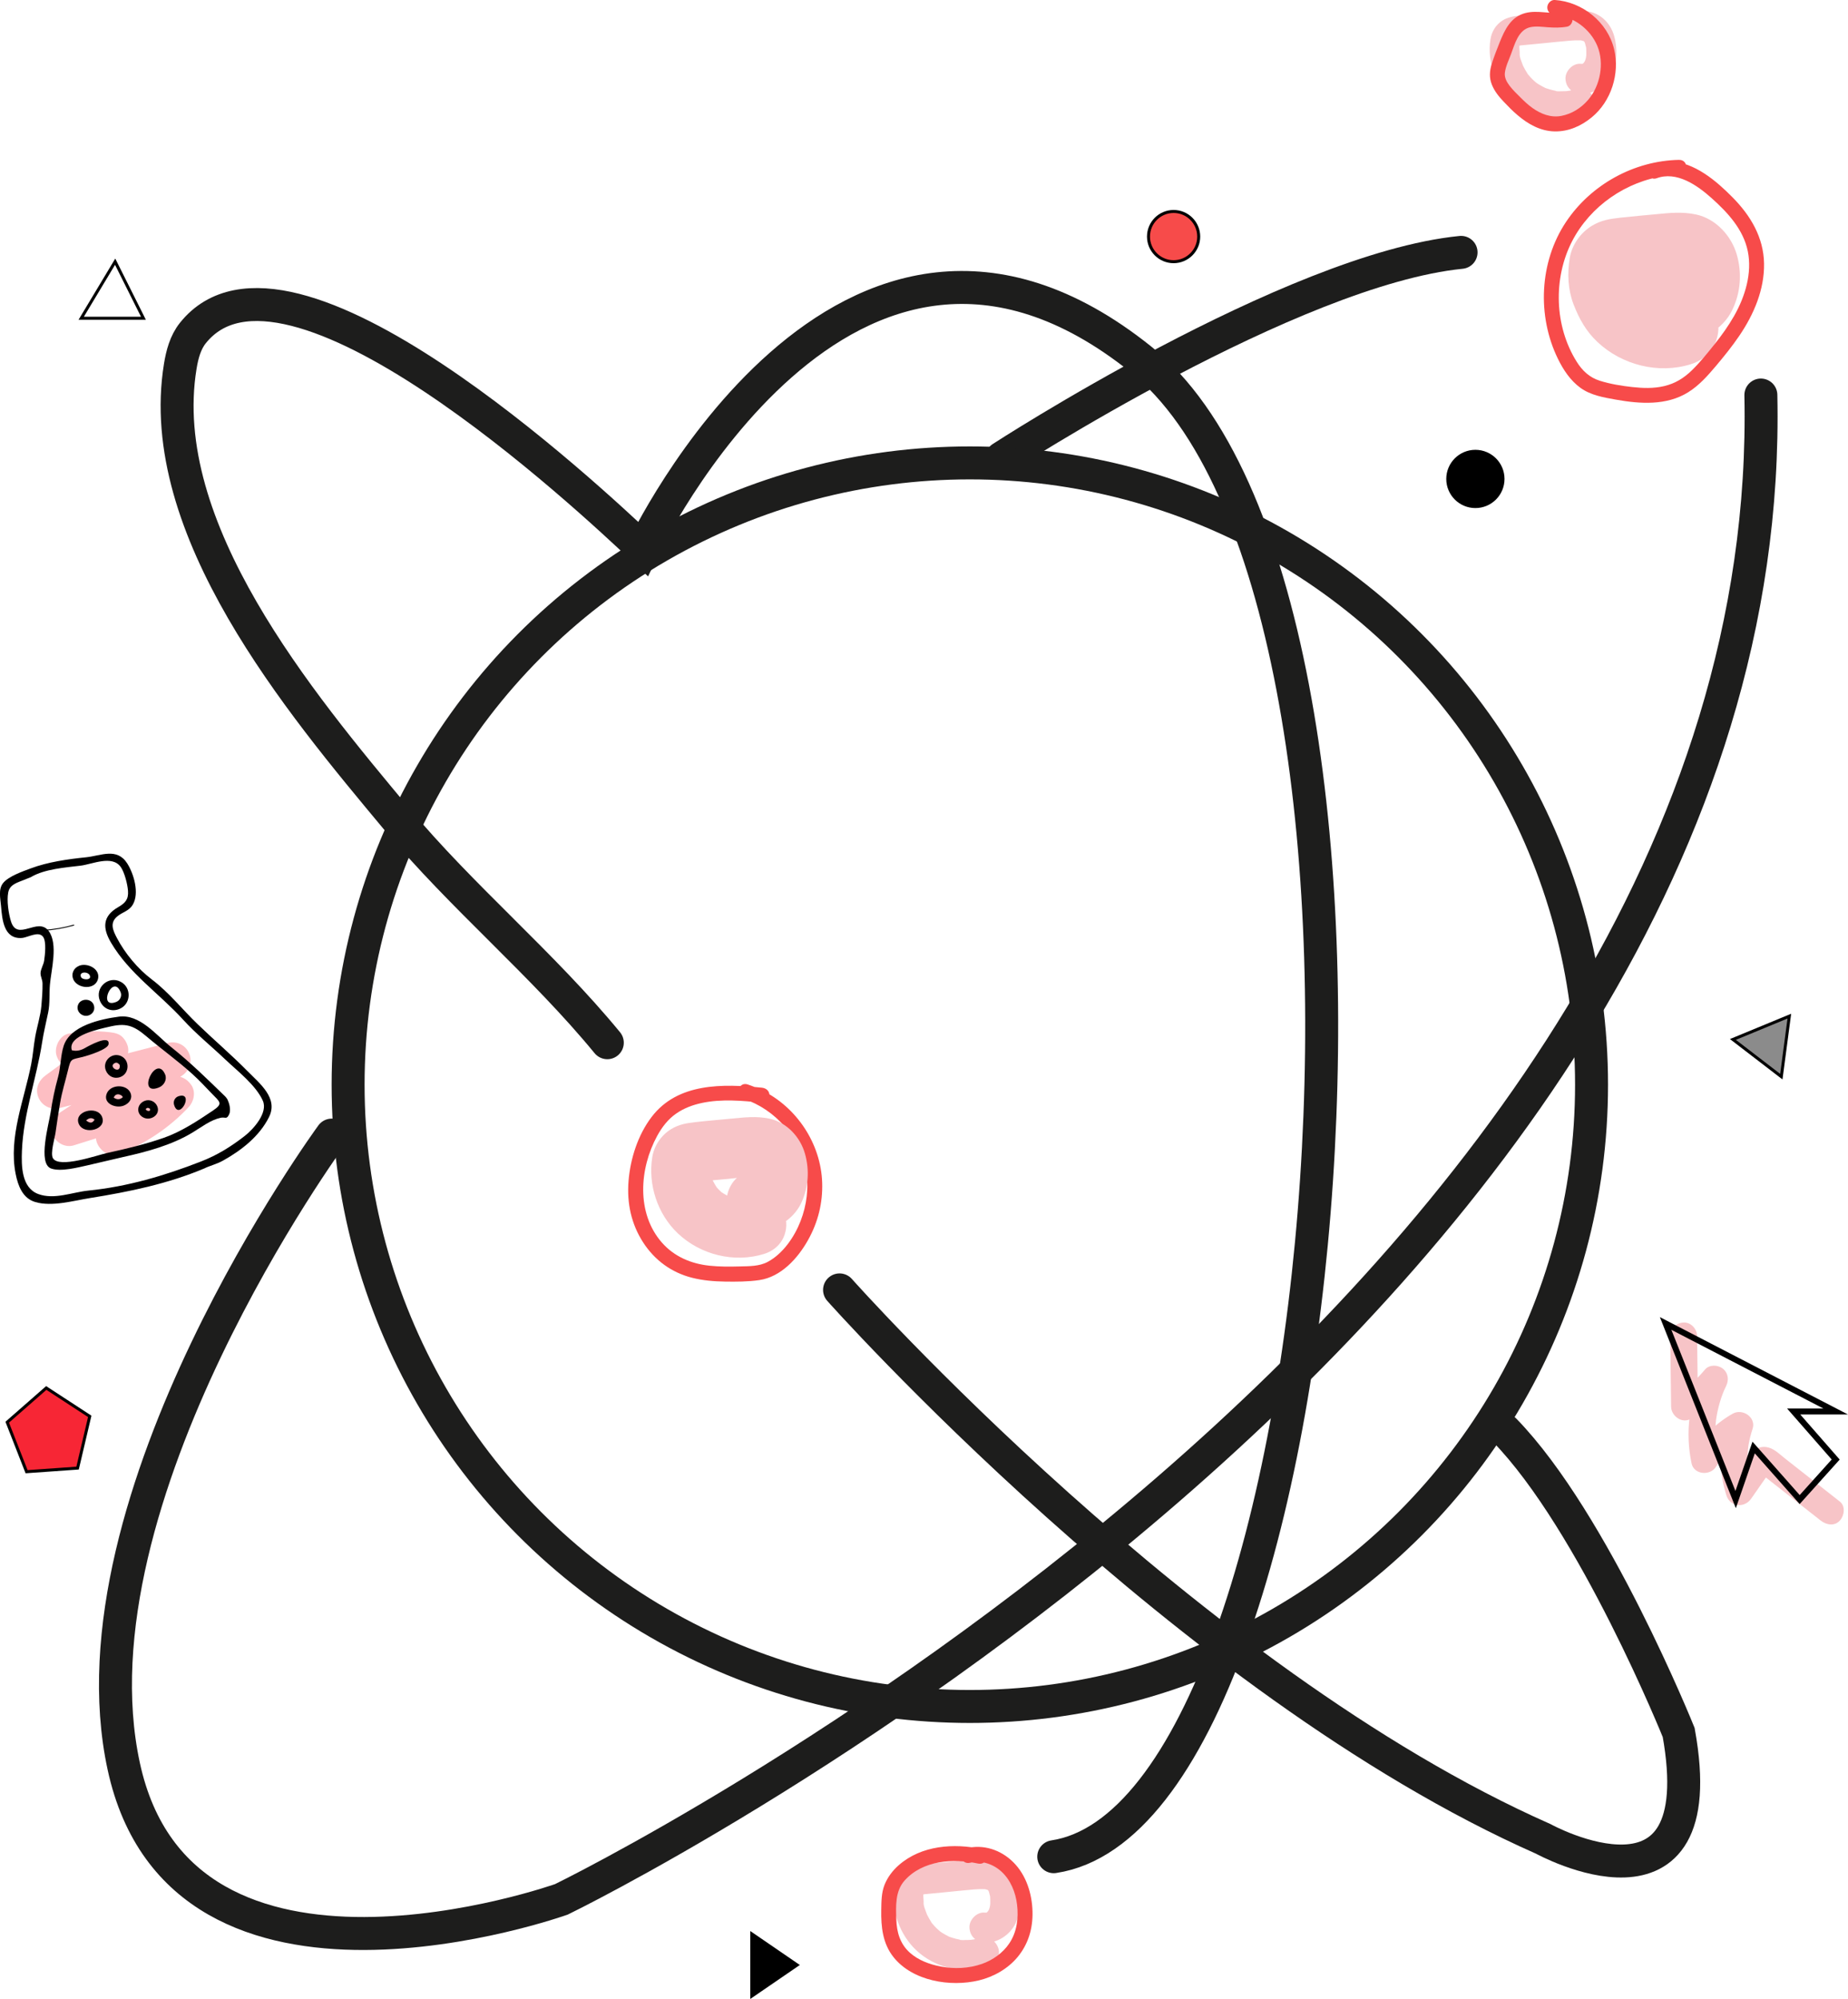 <?xml version="1.0" encoding="UTF-8"?><svg id="Calque_1" xmlns="http://www.w3.org/2000/svg" viewBox="0 0 616.77 667.08"><defs><style>.cls-1,.cls-2,.cls-3,.cls-4,.cls-5,.cls-6,.cls-7{stroke-miterlimit:10;}.cls-1,.cls-2,.cls-3,.cls-4,.cls-6{stroke:#000;}.cls-1,.cls-8{fill:#f74b4a;}.cls-2,.cls-9{fill:#f72635;}.cls-3{fill:#8b8b8b;}.cls-4{stroke-width:2px;}.cls-4,.cls-5,.cls-6,.cls-7{fill:none;}.cls-5{stroke-linecap:round;}.cls-5,.cls-7{stroke:#1d1d1c;stroke-width:11px;}.cls-10{opacity:.3;}.cls-11,.cls-12,.cls-8,.cls-9{stroke-width:0px;}.cls-12{fill:#f7c4c7;}</style></defs><path class="cls-12" d="m557.44,445.87c.1,7.86.19,15.72.29,23.57.04,3.18,3.88,5.91,6.77,3.89,4.04-2.84,7.74-6.09,10.92-9.88l-7.07-5.45c-4.61,9.46-5.95,20.02-3.8,30.33.81,3.89,6.34,4.25,8.22,1.07.34-.58.7-1.15,1.08-1.71.19-.28.38-.56.58-.83.1-.13.68-.85.15-.22.82-.99,1.66-1.95,2.58-2.85.43-.42.88-.84,1.34-1.23.25-.22.52-.43.77-.65.37-.33-.46.31.21-.17,1.1-.79,2.22-1.52,3.4-2.19l-6.61-5.08c-2.63,7.91-2.65,16.7-.06,24.61,1.26,3.84,6,4.26,8.22,1.07,1.87-2.69,3.75-5.37,5.62-8.06.23-.33.49-.66.7-1.01.19-.26.19-.27,0-.02-.22.27-.19.25.08-.06l-3.48.53c.37.26.45.31.25.15-.29-.2.69.54.68.53,1.29,1.02,2.59,2.03,3.88,3.05,5.17,4.06,10.35,8.13,15.52,12.19,1.85,1.45,4.59,1.94,6.36,0,1.49-1.62,1.98-4.81,0-6.36-6.08-4.78-12.16-9.55-18.24-14.33-1.7-1.33-3.4-3.1-5.53-3.69-2.91-.8-5.28.74-6.95,2.98-2.31,3.11-4.44,6.36-6.66,9.54l8.22,1.07c-.57-1.73-.99-3.47-1.31-5.26-.26-1.43.07.85-.09-.6-.05-.45-.09-.9-.13-1.35-.07-.9-.1-1.81-.1-2.71s.04-1.81.11-2.71c.04-.45.08-.9.13-1.35-.09.78.07-.45.1-.59.31-1.79.76-3.54,1.33-5.25,1.28-3.85-3.34-6.92-6.61-5.08-5.51,3.09-10.12,7.64-13.34,13.07l8.22,1.07c-.12-.57-.23-1.14-.33-1.72-.05-.29-.09-.58-.14-.86.06.47.06.44,0-.11-.1-1.02-.19-2.03-.23-3.05-.08-2.19.01-4.38.26-6.55-.1.91.13-.81.16-.97.07-.43.16-.86.24-1.29.23-1.14.52-2.28.85-3.4.29-.98.61-1.95.98-2.9.05-.15.7-1.69.38-.95.24-.53.49-1.06.74-1.59.99-2.04.7-4.37-1.16-5.81-1.64-1.27-4.46-1.37-5.91.35s-2.92,3.28-4.54,4.77c-1.84,1.7-2.81,2.46-4.57,3.7l6.77,3.89c-.1-7.86-.19-15.72-.29-23.57-.03-2.35-2.05-4.61-4.5-4.5s-4.53,1.98-4.5,4.5h0Z"/><path class="cls-5" d="m202.69,347.97c-21.52-26.21-48.46-48.46-70.33-74.71-32.21-38.64-81.03-96.83-72.2-151,.64-3.95,1.7-7.98,4.2-11.11,31.5-39.43,132.44,55.26,150.2,72,0,0,67.25-142.41,166.14-63.29s67.25,485.24-29.01,499.75"/><path class="cls-5" d="m334.28,152.82s96.85-62.95,153.35-68.6"/><path class="cls-5" d="m280.2,430.46s116.22,130.75,234.86,183.21c0,0,57.3,31.48,45.2-35.51,0,0-28.25-70.22-58.11-100.89"/><path class="cls-5" d="m110.71,378.8s-88.78,121.06-69.41,210.65,146.08,44.39,146.08,44.39c0,0,406.77-197.74,400.31-502.01"/><circle class="cls-7" cx="323.68" cy="361.98" r="207.5"/><path class="cls-8" d="m254.3,362.98c-12.96-1.31-28.08-1.7-36.81,9.75-4.58,6.01-7.09,13.86-7.71,21.33s.94,14.45,4.82,20.48,9.51,10.12,16.33,11.86c3.61.92,7.38,1.24,11.1,1.29s7.66.05,11.39-.5c7.22-1.06,12.78-7.19,16.21-13.27s4.99-12.58,4.77-19.25c-.43-13.03-8.5-25.21-20.22-30.89-1.51-.73-3.08-1.36-4.67-1.89-3.06-1.01-4.38,3.82-1.33,4.82,10.65,3.5,18.89,13.02,20.84,24.06.99,5.6.21,11.45-1.83,16.72s-5.86,10.88-10.95,13.61c-2.87,1.54-6.27,1.44-9.44,1.53s-6.65.11-9.95-.24c-6.17-.64-11.82-3.02-15.95-7.73-8.6-9.81-7.5-24.73-1.57-35.59,1.59-2.92,3.65-5.62,6.42-7.51,2.58-1.77,5.47-2.84,8.52-3.49,6.55-1.39,13.43-.76,20.03-.09,1.35.14,2.5-1.25,2.5-2.5,0-1.47-1.15-2.36-2.5-2.5h0Z"/><path class="cls-12" d="m249.73,399.18c-1.01.32-2.03.55-3.07.72l2.66-.36c-1.84.25-3.67.24-5.51,0l2.66.36c-1.7-.26-3.35-.71-4.94-1.36l2.39,1.01c-1.46-.63-2.82-1.41-4.09-2.37l2.02,1.56c-1.33-1.04-2.5-2.22-3.53-3.56l1.56,2.02c-1.01-1.35-1.83-2.8-2.5-4.35l1.01,2.39c-.63-1.56-1.08-3.17-1.32-4.84l.36,2.66c-.18-1.42-.23-2.84-.09-4.26l-.36,2.66c.09-.67.24-1.28.49-1.9l-1.01,2.39c.11-.23.24-.46.39-.66l-1.56,2.02c.25-.3.48-.53.79-.77l-2.02,1.56c.31-.2.61-.35.95-.5l-2.39,1.01c.59-.21,1.18-.34,1.79-.44l-2.66.36c3.79-.5,7.63-.76,11.44-1.13,3.33-.32,6.81-.97,10.16-.58l-2.66-.36c.7.11,1.37.26,2.04.51l-2.39-1.01c.54.23,1.02.5,1.49.85l-2.02-1.56c.38.32.7.66,1.01,1.04l-1.56-2.02c.29.42.52.84.73,1.3l-1.01-2.39c.38.95.6,1.93.75,2.94l-.36-2.66c.18,1.42.23,2.84.08,4.27l.36-2.66c-.12.86-.32,1.67-.61,2.49l1.01-2.39c-.26.61-.56,1.17-.94,1.72l1.56-2.02c-.39.49-.8.93-1.28,1.33l2.02-1.56c-.5.37-1,.68-1.57.93l2.39-1.01c-.46.17-.9.29-1.39.36l2.66-.36c-.37.03-.71.03-1.08,0-2.44-.18-5.39,1.25-7.07,2.93s-3.04,4.58-2.93,7.07.97,5.27,2.93,7.07,4.3,2.72,7.07,2.93c5.96.45,12.16-3.62,14.73-8.89s2.9-11.24,1.33-16.73-6.04-10.42-11.92-11.64c-4.27-.89-8.26-.41-12.54,0-4.02.39-8.04.71-12.05,1.17-2.98.34-5.53.74-8.16,2.35-3.28,2.01-5.66,5.51-6.27,9.31-1.48,9.21,1.73,19.02,8.54,25.48,7.54,7.15,18.85,9.96,28.82,6.83,2.46-.77,4.66-2.35,5.98-4.6s1.79-5.3,1.01-7.71c-1.62-5.01-6.96-8.66-12.3-6.98h0Z"/><path class="cls-12" d="m525.95,29.71c-.63.2-1.26.37-1.91.51-.04,0-1.31.28-.5.11s-.45.04-.51.05c-.59.05-1.18.07-1.78.06-.55,0-1.65.13-2.17-.14l.55.07c-.2-.03-.39-.07-.58-.1-.32-.06-.65-.13-.97-.21-.58-.14-1.15-.31-1.71-.5-.3-.1-.65-.18-.93-.34.9.52.32.14.11.03-.7-.37-1.4-.71-2.07-1.14-.22-.14-.44-.29-.66-.44-1.06-.69.49.46-.08-.05-.43-.39-.88-.75-1.29-1.16-.46-.45-.89-.94-1.3-1.43-.61-.72-.03,0,.07.09-.31-.26-.54-.78-.76-1.12-.31-.49-.6-1-.86-1.51-.17-.33-.38-.69-.5-1.05.05.15.37.99.07.12-.36-1.04-1.1-2.62-.98-3.73-.13,1.19.03.16,0-.21-.02-.26-.03-.51-.04-.77-.02-.47-.19-1.55.04-1.94-.03.05-.3,1.16-.01.15.06-.21.52-1,.13-.51-.14.17-.81,1-.15.39-.5.37-.59.47-.27.29.33-.17.21-.12-.36.16.06-.13.74-.18.9-.22.73-.22-1.24.1-.04,0,.7-.06,1.39-.14,2.09-.2,1.72-.17,3.44-.33,5.17-.5,3.13-.3,6.26-.64,9.4-.91,1.17-.1,2.32-.13,3.49-.08,1.03.04-.25-.06-.26-.05.17-.09.85.2,1.03.23.69.13-.04-.18-.22-.14.07-.01.86.38.89.51l-.47-.35c.18.16.35.34.51.52l-.34-.41c.13.21.26.43.36.65,0-.03-.35-1.15-.08-.15.1.37.21.73.29,1.1.06.26.41,1.48.06.18.11.4.09.89.11,1.29.04.73.01,1.44-.03,2.17.07-1.18-.04.14-.1.37-.06.24-.49,1.41-.05.42-.11.23-.27.47-.37.71-.3.46-.25.42.15-.1-.12.14-.24.28-.37.41-.27.28-.54.89.04.07-.12.17-.77.56-.94.56.65,0,.66-.3.18-.13-.55.12-.47.11.27-.02-.24,0-.48,0-.72-.03-2.61-.2-5.11,2.44-5,5,.13,2.88,2.2,4.79,5,5,4.33.32,8.57-2.6,10.41-6.42s2.01-8.73.83-12.87-4.23-7.28-8.43-8.15c-3.73-.77-7.47-.18-11.21.19-4.02.39-8.05.71-12.05,1.17-1.99.23-3.91.56-5.63,1.67-2.21,1.42-3.58,3.75-3.97,6.32-1.15,7.44,1.82,15.46,7.26,20.62,6.28,5.96,15.69,8.14,23.95,5.55,2.49-.78,4.34-3.52,3.49-6.15s-3.48-4.33-6.15-3.49h0Z"/><path class="cls-12" d="m557.67,97.44c-1.01.32-2.03.55-3.07.72l3.32-.45c-1.84.25-3.67.24-5.51,0l3.32.45c-1.7-.26-3.35-.71-4.94-1.36l2.99,1.26c-1.46-.63-2.82-1.41-4.09-2.37l2.53,1.95c-1.33-1.04-2.5-2.22-3.53-3.56l1.95,2.53c-1.01-1.35-1.83-2.8-2.5-4.35l1.26,2.99c-.63-1.56-1.08-3.17-1.32-4.84l.45,3.32c-.18-1.42-.23-2.84-.09-4.26l-.45,3.32c.09-.67.24-1.28.49-1.9l-1.26,2.99c.11-.23.24-.46.39-.66l-1.95,2.53c.25-.3.48-.53.79-.77l-2.53,1.95c.31-.2.61-.35.95-.5l-2.99,1.26c.59-.21,1.18-.34,1.79-.44l-3.32.45c3.79-.5,7.63-.76,11.44-1.13,3.33-.32,6.81-.97,10.16-.58l-3.32-.45c.7.11,1.37.26,2.04.51l-2.99-1.26c.54.23,1.02.5,1.49.85l-2.53-1.95c.38.32.7.66,1.01,1.04l-1.95-2.53c.29.42.52.84.73,1.3l-1.26-2.99c.38.95.6,1.93.75,2.94l-.45-3.32c.18,1.42.23,2.84.08,4.27l.45-3.32c-.12.86-.32,1.67-.61,2.49l1.26-2.99c-.26.61-.56,1.17-.94,1.72l1.95-2.53c-.39.49-.8.93-1.28,1.33l2.53-1.95c-.5.37-1,.68-1.57.93l2.99-1.26c-.46.17-.9.29-1.39.36l3.32-.45c-.37.03-.71.03-1.08,0-3.05-.23-6.74,1.56-8.84,3.66s-3.8,5.73-3.66,8.84,1.21,6.59,3.66,8.84,5.38,3.4,8.84,3.66c6.77.51,13.96-4.13,16.89-10.13s3.35-12.49,1.58-18.65-6.94-11.99-13.67-13.39c-4.55-.95-8.66-.52-13.2-.08-4.02.39-8.04.72-12.05,1.17-3.5.4-6.32.82-9.42,2.69-3.81,2.31-6.7,6.39-7.42,10.8-.83,5.14-.61,10.48,1.27,15.39s4.23,9.03,7.92,12.53c8.17,7.75,20.43,10.87,31.25,7.48,3.07-.96,5.83-2.93,7.47-5.74s2.23-6.63,1.26-9.63-2.85-5.94-5.74-7.47-6.4-2.28-9.63-1.26h0Z"/><path class="cls-12" d="m327.02,646.68c-.63.2-1.26.37-1.91.51-.04,0-1.31.28-.5.11s-.45.04-.51.05c-.59.05-1.18.07-1.78.06-.55,0-1.65.13-2.17-.14l.55.07c-.2-.03-.39-.07-.58-.1-.32-.06-.65-.13-.97-.21-.58-.14-1.15-.31-1.71-.5-.3-.1-.65-.18-.93-.34.9.52.32.14.11.03-.7-.37-1.4-.71-2.07-1.14-.22-.14-.44-.29-.66-.44-1.06-.69.49.46-.08-.05-.43-.39-.88-.75-1.29-1.16-.46-.45-.89-.94-1.3-1.43-.61-.72-.03,0,.07.09-.31-.26-.54-.78-.76-1.12-.31-.49-.6-1-.86-1.51-.17-.33-.38-.69-.5-1.05.05.15.37.99.07.12-.36-1.04-1.1-2.62-.98-3.73-.13,1.19.03.16,0-.21-.02-.26-.03-.51-.04-.77-.02-.47-.19-1.55.04-1.94-.03.05-.3,1.16-.01.15.06-.21.52-1,.13-.51-.14.17-.81,1-.15.39-.5.37-.59.47-.27.29.33-.17.21-.12-.36.16.06-.13.74-.18.9-.22.73-.22-1.24.1-.04,0,.7-.06,1.39-.14,2.09-.2,1.72-.17,3.44-.33,5.17-.5,3.13-.3,6.26-.64,9.4-.91,1.17-.1,2.32-.13,3.49-.08,1.03.04-.25-.06-.26-.05.17-.09.85.2,1.03.23.69.13-.04-.18-.22-.14.07-.01.86.38.89.51l-.47-.35c.18.16.35.34.51.52l-.34-.41c.13.21.26.43.36.65,0-.03-.35-1.15-.08-.15.1.37.21.73.29,1.1.06.26.41,1.48.06.18.11.4.09.89.11,1.29.04.73.01,1.44-.03,2.17.07-1.18-.04.14-.1.37-.06.24-.49,1.41-.05.42-.11.23-.27.47-.37.71-.3.46-.25.42.15-.1-.12.14-.24.28-.37.41-.27.28-.54.89.04.07-.12.17-.77.56-.94.56.65,0,.66-.3.18-.13-.55.12-.47.11.27-.02-.24,0-.48,0-.72-.03-2.61-.2-5.11,2.44-5,5,.13,2.88,2.2,4.79,5,5,4.33.32,8.57-2.6,10.41-6.42s2.01-8.73.83-12.87-4.23-7.28-8.43-8.15c-3.73-.77-7.47-.18-11.21.19-4.02.39-8.05.71-12.05,1.17-1.99.23-3.91.56-5.63,1.67-2.21,1.42-3.58,3.75-3.97,6.32-1.15,7.44,1.82,15.46,7.26,20.62,6.28,5.96,15.69,8.14,23.95,5.55,2.49-.78,4.34-3.52,3.49-6.15s-3.48-4.33-6.15-3.49h0Z"/><path class="cls-8" d="m327.77,617.07c-9.45-2.02-20.24-1.27-27.8,5.36-2.04,1.79-3.73,4.01-4.74,6.53-1.07,2.66-1.06,5.6-1.11,8.43-.1,5.6.47,11.18,4.07,15.71,6.39,8.05,19.02,10.07,28.51,7.79,4.94-1.19,9.67-3.87,12.94-7.81,3.58-4.32,5.12-9.63,4.96-15.21-.17-5.92-2.08-12.06-6.33-16.34s-10.15-6.15-15.83-4.72c-3.12.79-1.8,5.61,1.33,4.82,3.68-.93,7.65.39,10.42,2.91,3.11,2.83,4.77,6.97,5.26,11.09.54,4.49-.05,9.13-2.62,12.94-2.14,3.18-5.52,5.57-9.11,6.82-4.42,1.54-9.28,1.74-13.86.85-3.65-.71-7.38-2.08-10.19-4.59-3.28-2.94-4.39-6.84-4.53-11.14s-.42-9.34,2.74-12.91c6.03-6.79,16.22-7.49,24.57-5.7,3.14.67,4.48-4.15,1.33-4.82h0Z"/><path class="cls-8" d="m521.7,4.09c-4.18.76-8.43-.82-12.61.26-4.81,1.25-6.85,5.49-8.55,9.73-.95,2.36-1.88,4.74-2.65,7.16s-.9,4.69,0,6.96,2.36,4.04,3.97,5.74c1.48,1.57,3,3.12,4.65,4.51,3.5,2.98,7.58,5.29,12.29,5.4s8.97-1.83,12.45-4.7c6.48-5.33,9.42-14.57,7.47-22.69-2.18-9.09-10.57-15.85-19.81-16.47-1.35-.09-2.5,1.21-2.5,2.5,0,1.43,1.15,2.41,2.5,2.5,6.15.42,11.88,4.71,14.22,10.39s1.03,13.23-3.16,18.03c-2.33,2.67-5.38,4.6-8.88,5.27s-6.83-.64-9.66-2.66c-1.42-1.01-2.7-2.23-3.94-3.46s-2.59-2.52-3.67-3.94c-.96-1.26-1.77-2.73-1.57-4.36.26-2.08,1.31-4.23,2.04-6.18,1.27-3.36,2.44-8.14,6.47-9.01,1.84-.4,3.83-.12,5.69.02,2.22.16,4.37.21,6.57-.19,1.33-.24,2.08-1.86,1.75-3.08-.38-1.4-1.74-1.99-3.08-1.75h0Z"/><path class="cls-8" d="m560.41,53.35c-15.03.28-29.47,8.25-37.79,20.77-8.86,13.33-9.66,31.26-2.69,45.57,1.82,3.73,4.17,7.3,7.57,9.76s7.7,3.18,11.72,3.9c8.06,1.44,16.98,2.08,24.23-2.46,3.6-2.25,6.44-5.44,9.16-8.66s5.49-6.64,7.91-10.21c4.81-7.09,8.38-15.38,8.23-24.09s-4.5-15.98-10.47-22.03c-5.57-5.64-12.64-11.65-20.93-12.11-1.99-.11-4.02.21-5.88.9-1.26.47-2.13,1.69-1.75,3.08.33,1.21,1.8,2.22,3.08,1.75,6.79-2.54,13.62,2.29,18.48,6.63,5.38,4.82,10.56,10.41,12.05,17.71s-.91,15.15-4.57,21.57c-1.88,3.3-4.1,6.41-6.47,9.38s-4.81,6.01-7.54,8.69-5.67,4.48-9.3,5.34-7.17.71-10.73.32-7.32-1.01-10.77-2.09-5.84-3.34-7.72-6.34c-7.45-11.85-7.94-27.83-1.54-40.23,6.06-11.74,18.07-20.02,31.14-21.81,1.52-.21,3.06-.3,4.59-.33,3.21-.06,3.22-5.06,0-5h0Z"/><circle class="cls-1" cx="391.69" cy="78.95" r="8.38"/><circle class="cls-11" cx="492.41" cy="159.83" r="9.72"/><polygon class="cls-6" points="38.43 87.33 27.1 106.21 47.87 106.21 38.43 87.33"/><polygon class="cls-11" points="250.41 644.42 250.41 667.08 266.94 655.75 250.41 644.42"/><g class="cls-10"><path class="cls-9" d="m26.25,356.51c.32-.05.64-.1.96-.15l-.63.09c.32-.15,1.1-.12,1.45-.15.97-.08,1.94-.13,2.92-.14,1.95-.02,3.89.11,5.83.35l-3.03-11.18c-6.15,4.49-12.3,8.99-18.45,13.48-2.44,1.78-3.7,4.55-2.45,7.49,1.16,2.75,4.15,4.23,7.08,3.47,13.1-3.38,26.2-6.76,39.29-10.13l-4.62-10.97c-11.52,7.53-23.04,15.06-34.56,22.58-2.52,1.65-3.65,4.66-2.45,7.49,1.12,2.65,4.21,4.38,7.08,3.47,11.88-3.74,23.76-7.47,35.65-11.21l-5.84-10.03c-1.44,1.54-2.95,3.02-4.55,4.4-.74.64-1.49,1.31-2.28,1.87,1.26-.89.16-.13-.13.08-.45.33-.91.66-1.38.98-1.62,1.12-3.3,2.15-5.03,3.1-.86.47-1.74.92-2.63,1.35-.51.24-1.02.48-1.53.71-.26.11-.51.23-.77.34.79-.33.87-.37.26-.12-1.51.61-2.73,1.3-3.59,2.76-.75,1.29-1.07,3.18-.6,4.62.9,2.8,4.27,5.46,7.38,4.19,8.83-3.59,16.81-8.8,23.34-15.8,1.76-1.88,2.41-4.99.94-7.27s-4.17-3.58-6.78-2.76c-11.88,3.74-23.76,7.47-35.65,11.21l4.62,10.97c11.52-7.53,23.04-15.06,34.56-22.58,2.52-1.65,3.65-4.66,2.45-7.49s-4.15-4.23-7.08-3.47c-13.1,3.38-26.2,6.76-39.29,10.13l4.62,10.97c6.15-4.49,12.3-8.99,18.45-13.48,2.09-1.53,3.63-4.08,2.76-6.78-.32-.99-.84-1.88-1.54-2.65-1.14-1.24-2.66-1.56-4.24-1.76-4.61-.59-9.14-.32-13.72.42-3.11.5-5.11,4.53-4.19,7.38,1.09,3.37,4.05,4.73,7.38,4.19h0Z"/></g><path class="cls-11" d="m68.25,389.9c-12.31,5.19-25.15,7.82-38.28,9.92-5.55.89-12.61,2.96-18.19,1.32-4.23-1.24-5.77-5.43-6.56-9.4-2.43-12.25,2.88-24.76,5.18-36.56.6-3.06.81-6.17,1.36-9.24.61-3.43,1.75-6.86,2.06-10.33.21-2.34.41-5.1.37-7.43-.02-1.28-.68-2.24-.66-3.43.02-1.29,1-2.8,1.2-4.14.28-1.88.8-6.33-.32-7.93-1.51-2.16-5.07.2-7.16.34-6.01.39-6.52-6.15-6.91-10.7-.21-2.41-.96-5.57.68-7.61,1.85-2.3,6.59-3.92,9.23-4.91,5.74-2.15,12.42-3.09,18.49-3.71,4.95-.51,10.29-3.35,13.73,2.06,2.21,3.48,4.1,9.93,1.85,13.74-1.3,2.2-3.48,2.46-5.26,3.99-2.49,2.15-1.36,4.63-.03,7.16,2.73,5.18,6.93,10.24,11.59,13.78,5.81,4.42,10.05,9.86,15.27,14.9,5.49,5.31,11.3,10.24,16.67,15.69,4.18,4.24,10.37,9.05,7.22,15.38-3.19,6.41-9.25,11.15-15.44,14.57-2.16,1.19-4.56,1.74-6.11,2.55Zm-57.83-97.23c-.79.32-1.57.63-2.36.95-2.34.95-4.8,1.52-5.32,4.21-.53,2.71.11,7.02.91,9.62,2.14,6.96,8.99-1.63,12.61,3.26,3.21,4.34.81,13.02.4,17.89-.26,3.07.04,6.26-.58,9.26-.69,3.34-1.5,6.6-2.02,9.98-1.86,12.06-6.26,23.92-6.74,36.18-.2,4.99-.18,12.36,5.46,14.45,5.32,1.97,11.36-.61,16.68-1.15,13.03-1.3,25.51-4.98,37.66-9.73,5.47-2.14,9.84-4.86,14.5-8.46,3-2.32,7.88-7.81,6.1-11.8-2.31-5.19-8.44-9.88-12.48-13.72-4.71-4.48-9.76-8.53-14.15-13.35-8-8.78-17.9-15.29-24.03-25.67-2.93-4.95-2.81-8.86,2.35-11.84,2.36-1.36,3.53-2.6,3.31-5.47-.17-2.21-1.14-6.11-2.4-7.92-2.88-4.12-9.51-.95-13.44-.47-5.14.62-11.94,1.11-16.46,3.75Z"/><path class="cls-11" d="m76.14,367.46c.51,1.14.91,3.17.35,4.38-.88,1.91-1.29.84-2.84,1.18-3.42.75-6.28,3.04-9.39,4.92-7.03,4.25-15.33,6.45-23.3,8.21-3.92.87-7.82,1.87-11.74,2.74-3.26.71-8.9,2.22-12.16,1.06-4.56-1.63-.72-14.91-.16-18.74.59-3.98,1.4-7.86,2.47-11.73.94-3.42.81-7.15,1.89-10.48,2.19-6.72,12.28-8.9,18.4-9.72,7-.94,12.49,6.19,17.42,10.12,6.45,5.14,12.12,10.72,18.02,16.45.54.52.93,1.17,1.04,1.62Zm-52.16-16.98c1.6.43,3.08.02,4.43-.76,1.08-.62,8.37-4.71,7.82-1.23-.27,1.74-6.95,3.81-8.57,4.21-3.99.99-3.99.37-5,4.57-.87,3.6-1.98,7.11-2.6,10.77-.55,3.29-1.06,6.59-1.52,9.9-.25,1.82-1.81,6.95-.88,8.56,2.03,3.54,14.83-1.03,18.13-1.74,6.34-1.38,12.77-2.91,18.9-5.06,5.85-2.05,11.28-5.66,16.39-9.09,3.57-2.4,2.26-2.89-.51-5.79-2.08-2.18-4.14-4.38-6.38-6.41-4.92-4.46-10.37-8.35-15.43-12.65-4.33-3.67-6.92-4.42-12.39-3.1-2.91.7-13.94,2.82-12.4,7.81Z"/><path class="cls-11" d="m33.31,333.89c-1.7-4.32,2.89-8.4,6.97-6.25,3.76,1.98,3.47,7.58-.54,9.11-2.69,1.03-5.37-.16-6.43-2.86Zm5.53.45c1.25-.51,1.91-1.97,1.43-3.19-2.57-6.58-7.94,5.83-1.43,3.19Z"/><path class="cls-11" d="m26.42,322.29c2.76-1.1,7.19,1.05,6.27,4.48-1.01,3.72-6.88,3.21-8.24.03-.76-1.8.09-3.76,1.97-4.5Zm3.57,3.29c-.57-1.5-3.81-1.37-2.94.49.48,1.01,3.58,1.14,2.94-.49Z"/><path class="cls-11" d="m29.76,338.79c-2.13.9-4.55-1.18-3.72-3.43.82-2.25,4.29-2.3,5.2-.11.6,1.45-.01,2.93-1.47,3.55Z"/><path class="cls-11" d="m41.3,368.96c-2.7,1.07-7.19-.75-5.59-4.22,1.34-2.9,6.57-3.03,7.86.02.7,1.66-.24,3.39-2.27,4.2Zm-3.34-2.67c1.02.71,1.99.71,2.9-.02.56-.45-2.05-2.18-2.9.02Z"/><path class="cls-11" d="m35.31,357.18c-1.2-3.08,1.97-6.08,5-4.79,3.06,1.3,3,5.86-.15,7.03-2.02.75-4.04-.18-4.85-2.23Zm4.64-1.8c-.43-.54-.95-.96-1.64-.62-2.47,1.24,2.12,3.92,1.64.62Z"/><path class="cls-11" d="m34.05,372.69c1.74,4.31-5.94,6.15-7.68,2.53-2.07-4.3,5.99-6.53,7.68-2.53Zm-5.31,1.23c1.36,1.03,2.08.94,2.83-.27-.97-.77-1.85-.61-2.83.27Z"/><path class="cls-11" d="m52.52,369.27c1.04,2.72-2.09,4.77-4.45,3.76-2.7-1.16-2.5-4.54.16-5.63,1.7-.7,3.62.15,4.29,1.87Zm-2.5.73c-.29-.2-.63-.41-1.04-.19-1.19.64,1.61,1.65,1.04.19Z"/><path class="cls-11" d="m53.03,362.91c-7.69,3.09-.96-11.5,2.08-4.35.69,1.63-.26,3.62-2.08,4.35Z"/><path class="cls-11" d="m59.64,365.81c5.35-1.59.18,8.41-1.53,2.94-.4-1.29.3-2.58,1.53-2.94Z"/><path class="cls-11" d="m14.51,310.62c3.44-.22,6.85-.81,10.17-1.75.19-.05.11-.34-.08-.29-3.29.94-6.67,1.52-10.09,1.74-.19.01-.19.31,0,.3h0Z"/><polygon class="cls-2" points="15.44 463.19 2.41 474.61 8.87 491.13 25.89 489.93 29.95 472.66 15.44 463.19"/><polygon class="cls-4" points="555.9 441.66 579.27 500.43 585.28 483.06 600.64 500.43 612.66 487.07 598.64 471.04 612.66 471.04 555.9 441.66"/><polygon class="cls-3" points="578.36 346.88 594.52 359.3 597.19 339.1 578.36 346.88"/></svg>